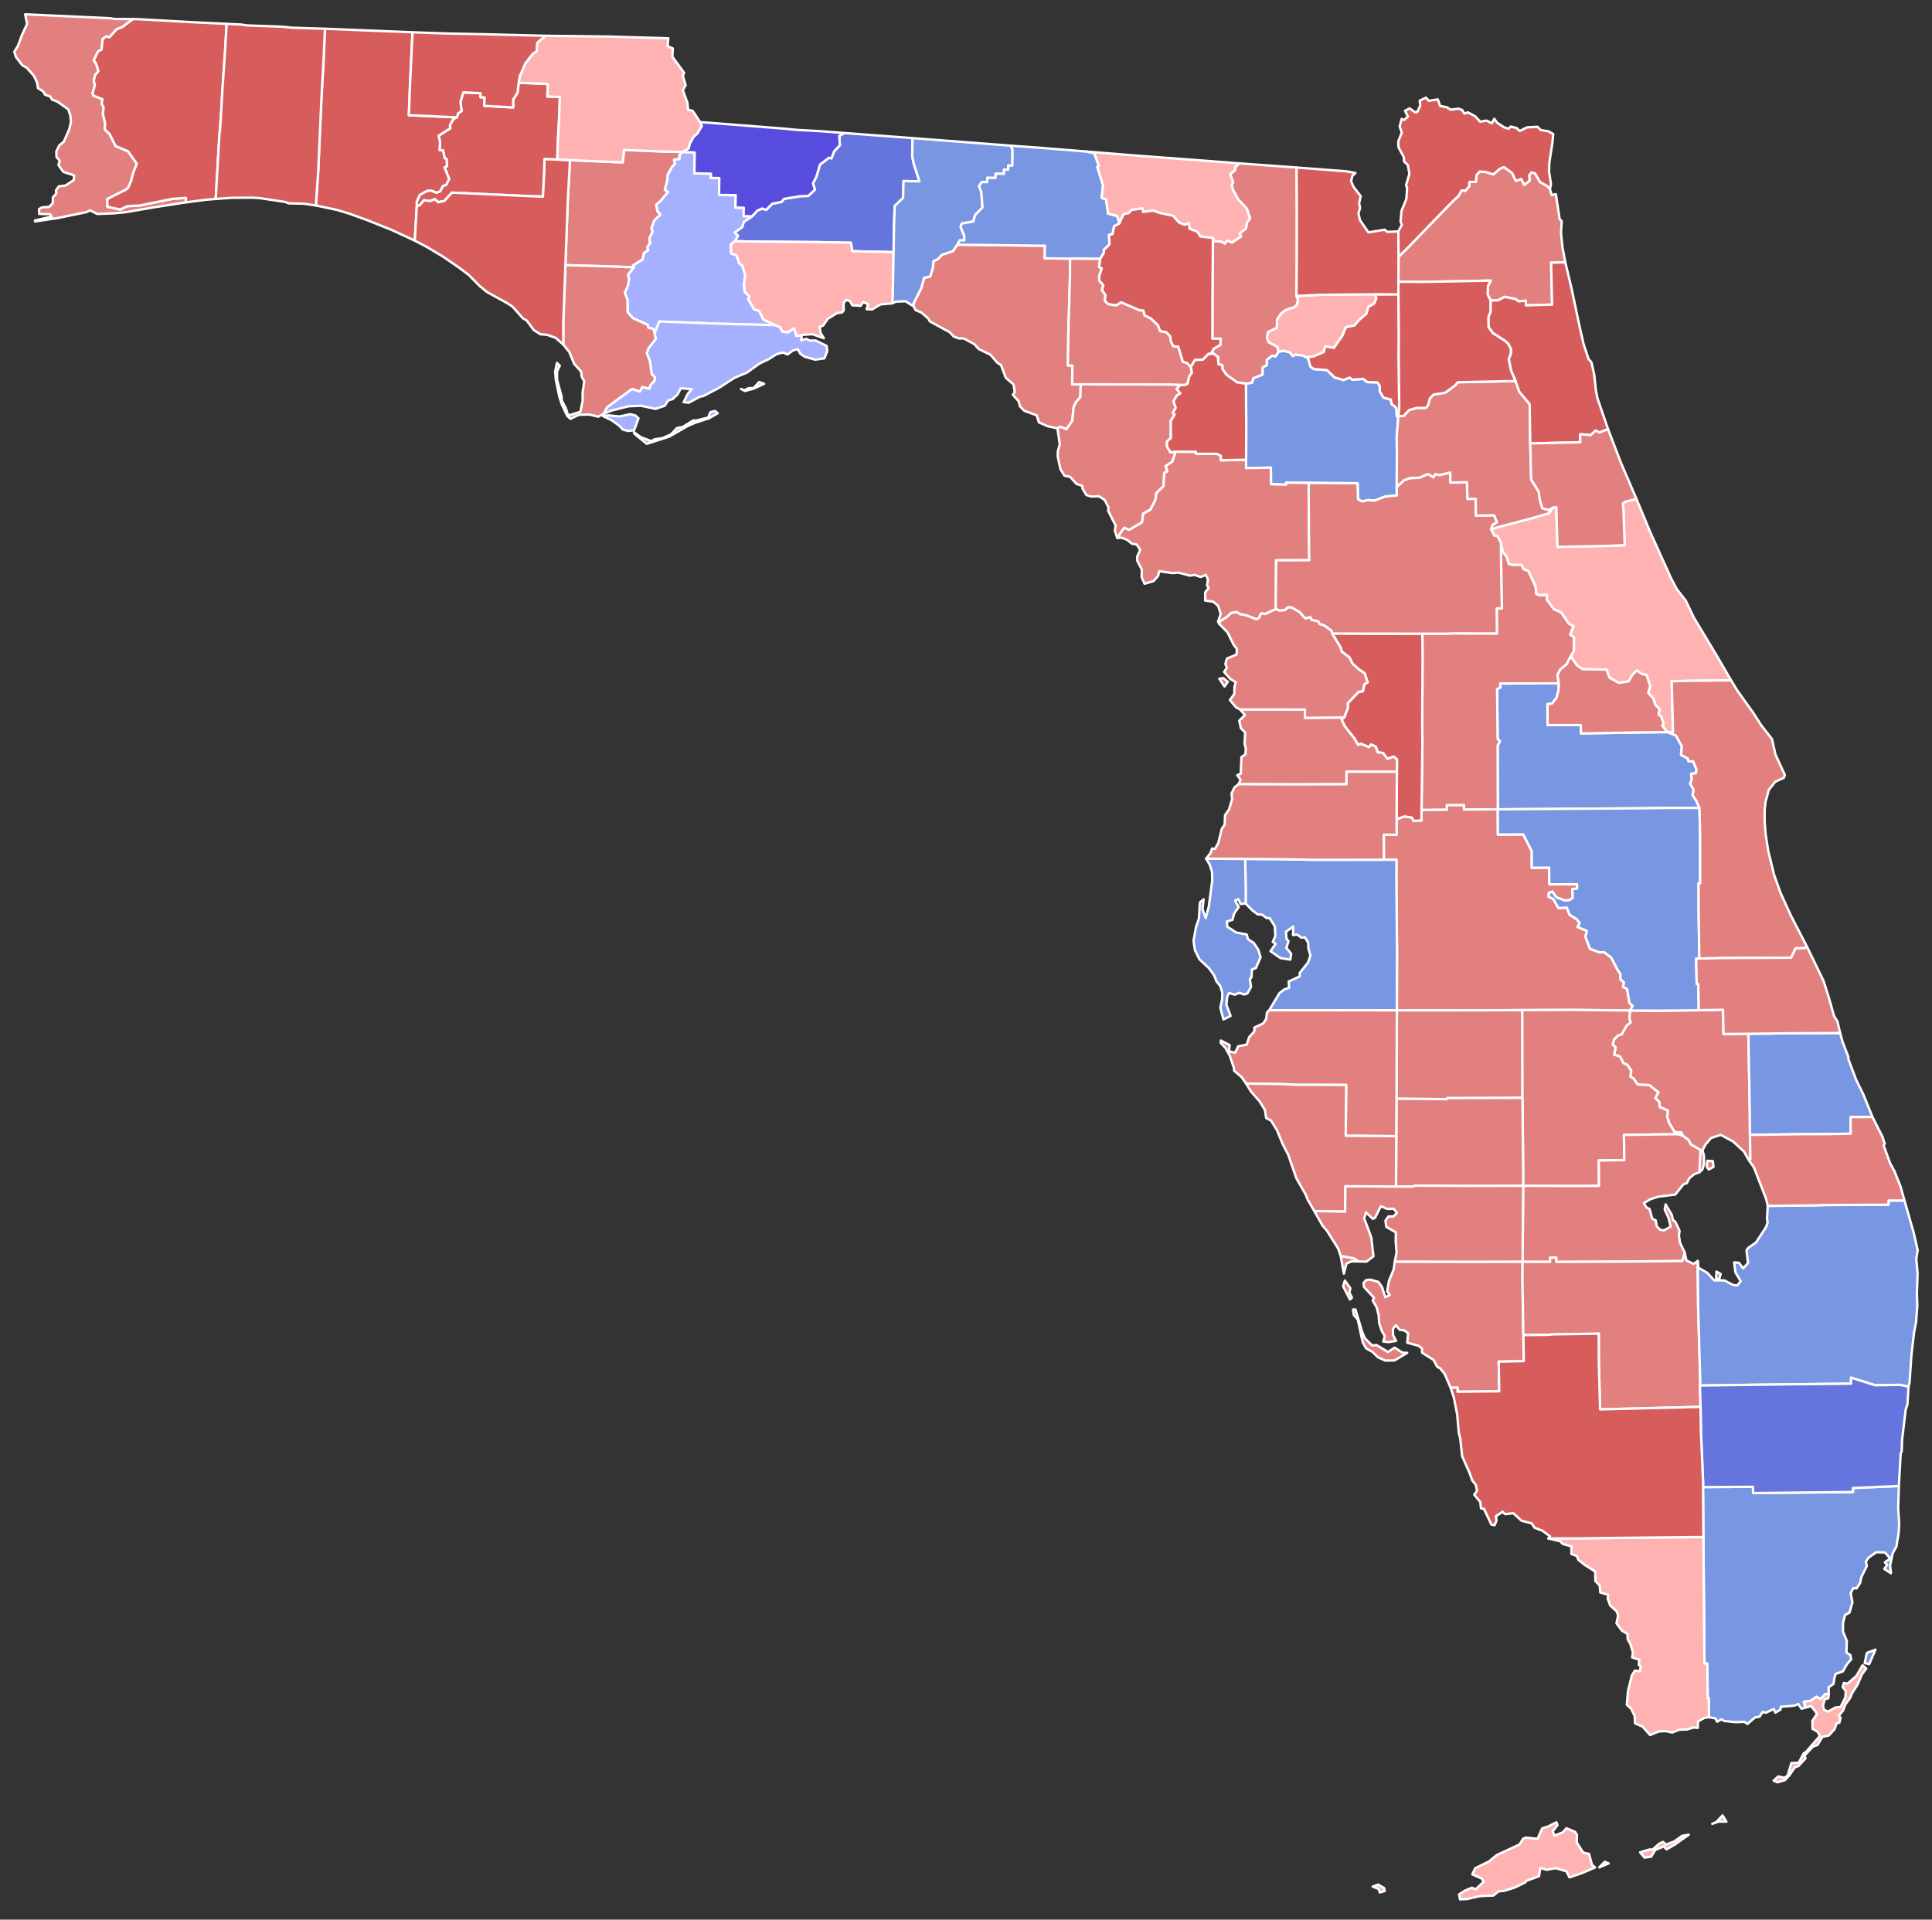 <?xml version="1.0" encoding="UTF-8" standalone="no"?>
<svg
   xmlns:dc="http://purl.org/dc/elements/1.1/"
   xmlns:cc="http://creativecommons.org/ns#"
   xmlns:rdf="http://www.w3.org/1999/02/22-rdf-syntax-ns#"
   xmlns:svg="http://www.w3.org/2000/svg"
   xmlns="http://www.w3.org/2000/svg"
   xmlns:sodipodi="http://sodipodi.sourceforge.net/DTD/sodipodi-0.dtd"
   xmlns:inkscape="http://www.inkscape.org/namespaces/inkscape"
   version="1.2"
   width="810"
   height="805"
   viewBox="0 0 810 805"
   stroke-linecap="round"
   stroke-linejoin="round"
   id="svg70"
   sodipodi:docname="2014_Florida_gubernatorial_election_results_map_by_county (2).svg"
   inkscape:version="0.92.3 (2405546, 2018-03-11)">
  <rect x="0" y="0" width="810" height="805" fill="#333333" stroke="none"/>
  <defs
     id="defs74" />
  <sodipodi:namedview
     id="namedview72"
     pagecolor="#ffffff"
     bordercolor="#999999"
     borderopacity="1"
     inkscape:pageshadow="0"
     inkscape:pageopacity="0"
     inkscape:pagecheckerboard="0"
     showgrid="false"
     inkscape:zoom="0.95760562"
     inkscape:cx="369.42268"
     inkscape:cy="480.07273"
     inkscape:window-width="1766"
     inkscape:window-height="1842"
     inkscape:window-x="1802"
     inkscape:window-y="13"
     inkscape:window-maximized="0"
     inkscape:current-layer="Florida" />
  <g
     id="Florida"
     transform="translate(5,5)"
     stroke="white"
     stroke-width="1"
     style="fill:#808080">
    <path
       d="M 648.52 281.55 648.47 284.19 647.58 287.6 645.72 290.04 643.8 290.27 643.82 299.06 657.75 299.06 657.84 302.56 682.24 302.13 694 302.01 697.64 303.41 700.13 307.94 699.78 311.54 702.62 313.07 702.89 314.25 704.9 314.26 706.24 317.63 706.07 319.24 704.02 319.47 704.3 321.63 703.63 323.7 705.08 326.22 704.62 328.46 706.16 330.74 707.51 333.82 692.94 333.82 682.84 333.96 622.96 334.39 622.89 307.6 623.85 305.84 622.88 304.87 622.67 283.95 624.09 283.2 623.94 281.61 648.52 281.55 Z"
       id="Orange"
       fill="#b3c4db"
       style="fill:#7996e2;fill-opacity:1" />
    <path
       d="M 538.53 119.12 548.89 118.61 571.56 118.41 572.05 120.13 571.06 122.39 568.7 123.69 567.89 126.57 564.74 129.27 562.85 131.49 559.25 132.22 557.86 135.69 554.26 140.87 550.58 140.26 550.04 142.59 545.55 144.52 542.58 144.81 541.05 144.06 538.13 143.76 536.99 144.37 535.69 142.78 532.93 142.11 530.96 142.62 530.59 140.51 526.83 138.5 526.14 136.58 526.61 134.2 530.29 132.46 530.43 128.88 532.15 126.37 534.25 124.84 537.49 123.87 538.77 122.84 539.14 120.64 538.53 119.12 Z"
       id="Union"
       fill="#b8e0da"
       style="fill:#ffb2b2;fill-opacity:1" />
    <path
       d="M 591.32 260.72 601.84 260.74 603.18 260.59 622.59 260.63 622.51 250.12 624.68 250.11 624.45 240.03 624.25 222.57 625.1 226.42 626.66 228.36 627.62 231.48 629.44 231.91 632.83 231.75 633.79 233.64 635.84 234.46 638.82 240.93 639.1 244.04 640.5 244.59 643.63 244.45 643.5 246.37 646.51 250.43 649.62 251.85 652.81 256.57 654.75 257.56 653.35 261.1 654.95 262.19 654.87 267.94 653.52 270.26 651.84 273.55 649.27 275.63 647.98 277.99 648.52 281.55 623.94 281.61 624.09 283.2 622.67 283.95 622.88 304.87 623.85 305.84 622.89 307.6 622.96 334.39 608.75 334.5 608.73 332.65 601.63 332.65 601.64 334.57 590.99 334.67 591.35 306.35 591.26 298.92 591.42 270.53 591.32 260.72 Z"
       id="Lake"
       fill="#b1e486"
       style="fill:#e27f7f;fill-opacity:1" />
    <path
       d="M 620.12 216.85 637.28 212.29 644.35 210.26 646.12 207.84 647.51 207.7 647.96 224.35 669.89 223.88 676.15 223.6 675.66 209.54 675.41 206.17 676.16 205.46 681.08 204.19 687.02 218.48 695.68 237.64 698.02 242.08 701.74 246.85 705.15 253.96 714.94 270.26 720.78 280.31 704.9 280.47 695.87 280.68 696.42 301.99 694 302.01 691.87 299.22 692.49 298.64 691.42 295.4 690.33 294.67 690.8 292.4 689.01 290.61 688.19 288.01 686.03 285.59 686.86 282.75 685.3 278.02 683.41 277.68 681.23 276.18 679.4 277.93 677.86 280.69 673.65 281.37 669.81 279.19 668.52 275.8 658.47 275.61 656.23 274.12 653.52 270.26 654.87 267.94 654.95 262.19 653.35 261.1 654.75 257.56 652.81 256.57 649.62 251.85 646.51 250.43 643.5 246.37 643.63 244.45 640.5 244.59 639.1 244.04 638.82 240.93 635.84 234.46 633.79 233.64 632.83 231.75 629.44 231.91 627.62 231.48 626.66 228.36 625.1 226.42 624.25 222.57 622.79 219.79 621.5 219.61 620.12 216.85 Z"
       id="Volusia"
       fill="#cbdc93"
       style="fill:#ffb2b2;fill-opacity:1" />
    <path
       d="M 580.53 338.56 583.77 337.35 586.94 337.84 587.72 339.26 590.97 339.03 590.99 334.67 601.64 334.57 601.63 332.65 608.73 332.65 608.75 334.5 622.96 334.39 622.99 344.96 633.62 344.9 637.2 351.91 637.21 358.91 644.47 358.83 644.55 365.84 656.21 365.81 656.18 367.65 654.19 367.84 654.4 371.46 653.11 372.46 651.16 372.64 647.53 371.31 645.88 368.93 644.38 369.43 644.28 371.02 646.22 371.97 648.41 375.82 651.93 375.58 653.07 378.63 655.93 380.35 657.34 382.05 656.38 383.72 660.35 385.37 659.7 387.85 661.63 392.85 665.52 394.35 667.6 394.31 670.5 396.53 673.19 401.71 674.41 403.48 674.4 405.72 675.85 406.88 675.46 408.83 677.2 409.74 678.15 415.63 679.56 416.82 678.38 418.76 654.87 418.51 633.23 418.59 614.19 418.69 580.65 418.7 580.7 393.66 580.44 363.47 580.48 355.54 575.19 355.53 575.16 345 580.56 345.04 580.53 338.56 Z"
       id="Polk"
       fill="#e4c9a0"
       style="fill:#e27f7f;fill-opacity:1" />
    <path
       d="M 591.32 260.72 591.42 270.53 591.26 298.92 591.35 306.35 590.99 334.67 590.97 339.03 587.72 339.26 586.94 337.84 583.77 337.35 580.53 338.56 580.66 318.65 580.69 313.48 579.28 312.27 576.71 313.25 574.85 310.77 572.59 310.46 571.82 308.16 569.89 307.22 568.93 308.33 565.6 306.93 564.37 307.37 562.94 304.82 558.81 299.58 557.4 296.69 558.56 295.86 560.11 291.79 560.05 289.88 564.62 285.1 566.39 284.89 566.96 281.96 568.37 281.14 567.13 277.34 564.76 275.77 561.91 273.14 560.79 270.71 557.51 268.24 557.12 266.64 553.49 260.64 568.16 260.71 591.32 260.72 Z"
       id="Sumter"
       fill="#94bbeb"
       style="fill:#d75d5d;fill-opacity:1" />
    <path
       d="M 310.32 85.7 312.51 83.32 314.52 82.44 316.22 82.99 318.8 80.43 322.68 79.66 323.67 78.4 330.74 77.24 333.86 77.17 336.66 74.52 335.83 71.89 337.29 69.06 338.77 64.03 342.54 61.15 343.6 61.4 344.69 58.48 347.11 55.88 346.87 52 349.03 50.78 377.62 52.92 377.46 60.47 378.07 63.55 380.46 71.04 373.79 70.93 373.62 77.98 370.1 81.41 369.84 89.16 369.65 100.74 352.34 100.34 351.74 96.8 338.07 96.53 311.97 96.33 303.08 96.14 304.42 93.9 302.98 92.53 306.15 90.22 306.82 88.03 310.32 85.7 Z"
       id="Leon"
       fill="#d8e9e9"
       style="fill:#6674de;fill-opacity:1" />
    <path
       d="M 450.22 58.52 468.72 60.03 514.69 63.51 512.9 65.11 512.88 66.32 510.8 68.09 512.04 71.42 511.44 72.68 511.97 74.59 514.02 78.44 517.75 82.42 519.14 86.55 517.85 88.34 517.37 90.88 514.78 92.91 515.34 94.18 511.54 96.74 509.58 95.89 508.51 97.19 507.05 96.36 503.79 96.07 503.53 94.8 498.26 94.16 497.03 92.19 493.76 90.91 493.41 88.65 491.59 89.27 489.29 88.27 486.77 85.47 481.36 84.34 478.61 83.31 474.25 83.86 473.99 82.4 469.45 83.01 468.17 84.35 466.06 84.81 464.3 88.66 463.38 85.65 459.53 84.58 458.68 78.64 456.84 78.02 457.38 72.61 454.99 65.01 455.63 64.39 453.71 59.25 450.22 58.52 Z"
       id="Hamilton"
       fill="#cdec98"
       style="fill:#ffb2b2;fill-opacity:1" />
    <path
       d="M 678.38 418.76 691.15 418.82 707.2 418.64 717.39 418.44 717.58 428.6 728.02 428.52 728.59 460.32 728.68 470.91 728.84 481.05 728.28 481.59 726.12 477.85 721.62 473.7 716.47 470.89 712.35 472.23 710.02 475 708.77 477.38 709.36 479.51 709.47 483.04 708.73 485.41 707.48 486.6 707.94 477.25 703.92 474.96 702.93 473.08 700.41 471.18 699.82 469.83 697.12 469.79 694.78 465.89 694 463.45 694.25 460.7 690.84 459.25 690.71 457.15 688.95 455.45 690.29 453.1 686.52 450.08 681.63 449.78 679.84 447.26 678.56 446.51 678.87 443.91 677.21 441.51 675.67 440.87 674.21 438.08 671.75 437.27 672.34 434.21 671.11 433.04 671.68 430.86 673.44 429.16 674.88 428.74 677.01 425 678.59 423.8 678.12 421.92 678.38 418.76 Z M 711.39 485.44 710.57 484.24 710.85 481.78 713.13 481.91 713.37 484.33 711.39 485.44 Z"
       id="Okeechobee"
       fill="#d5bca5"
       style="fill:#e27f7f;fill-opacity:1" />
    <path
       d="M 579.78 524.03 612.31 524.1 633.36 524.05 633.3 531.27 633.68 554.86 633.85 565.77 623.35 565.98 623.56 578.43 606.09 578.62 606.08 576.92 603.19 576.93 600.67 571.13 598.78 568.78 597.56 568.16 596.04 565.3 591.22 562.24 591.17 560.5 589.78 559.37 585 558.04 585.36 554.05 583.72 552.9 581.81 552.61 580.19 550.72 578.99 552.28 579.06 554.91 580.32 557.29 577.18 557.8 574.95 557.57 575.59 555.24 574.36 553.22 573.23 549.92 573.02 546.63 572.2 543.29 570.51 540.36 571.07 539.23 566.86 534.68 566.64 533.08 567.7 531.81 569.39 531.6 572.89 532.55 574.4 534.7 575.78 538.99 577.61 538.07 576.6 536.49 577.3 532.2 579.29 527.37 579.78 524.03 Z M 562.25 544.15 563.3 544.15 566.15 553.7 567.26 556.25 570.31 559.23 572.14 559.05 576.9 561.93 579.71 560.13 582.99 562.23 584.97 562.31 579.64 565.5 575.85 565.56 572.76 564.2 570.38 561.89 567.76 560.42 566.3 557.82 564.27 548.36 562.59 546.43 562.25 544.15 Z M 558.12 534.39 558.84 532 561.17 535.27 560.71 536.98 561.81 539.15 560.96 539.94 558.12 534.39 Z M 557.11 521.7 562.47 522.62 564.77 523.97 561.58 523.94 559.5 524.9 558.42 529.1 557.11 521.7 Z"
       id="Lee"
       fill="#dbe5d2"
       style="fill:#e27f7f;fill-opacity:1" />
    <path
       d="M 517.38 155.87 519.88 155.47 520.47 153.57 524.29 152.08 524.34 149.01 526.09 148.13 526.1 145.94 528.33 144.09 529.71 144.46 530.96 142.62 532.93 142.11 535.69 142.78 536.99 144.37 538.13 143.76 541.05 144.06 542.58 144.81 543.39 145.11 544.44 148.79 545.85 149.77 551.35 150.17 554.48 153.25 558.2 154.36 560.87 153.36 561.98 154.22 566.52 153.89 568.31 155.23 572.51 155.36 573.47 156.84 573.46 159.05 575.02 161.72 578.15 162.58 578.42 164.36 580.39 165.97 580.63 169.53 581.23 170.1 580.57 178.29 580.66 184.37 580.59 199.24 580.62 202.77 575.82 203.19 571.17 204.97 568.74 204.7 566.08 205.27 564.34 204.36 564.17 197.67 543.67 197.5 534.23 197.41 534.22 198.27 527.88 198.03 527.81 191.11 517.41 191.3 517.44 187.79 517.49 173.95 517.38 155.87 Z"
       id="Alachua"
       fill="#9a94d1"
       style="fill:#7996e2;fill-opacity:1" />
    <path
       d="M 260.71 107.12 260.4 106.27 264.39 103.78 264.95 101.09 266.76 99.87 266.35 98.74 267.57 96.78 267.15 95.09 268.58 92.11 268.05 90.87 269.31 87.4 271.81 85.03 270.58 83.51 270.07 80.83 271.97 79.19 275.02 75.49 273.69 74.65 274.72 70.84 274.89 68.37 276.68 65.02 277.91 63.78 277.58 61.92 279.83 61.65 279.81 59.99 281.14 58.71 286.26 58.94 286.11 67.67 293.07 67.84 293.05 69.6 296.57 69.66 296.47 76.76 303.46 76.85 303.34 82.05 306.84 82.13 306.75 85.65 310.32 85.7 306.82 88.03 306.15 90.22 302.98 92.53 304.42 93.9 303.08 96.14 301.39 97.63 301.57 101.34 303.76 101.98 305.01 105.58 306.14 106.14 307.45 110.4 306.92 114.27 307.19 117.31 309.32 119.42 308.66 120.39 311.12 124.66 313.24 125.33 315.12 129 319.95 131.35 297.1 130.77 271.42 129.83 269.42 134.89 269.01 132.95 266.84 132.46 266.52 131.22 260.34 128.41 258.14 125.93 258.08 120.71 256.92 117.8 258.22 114.91 258.74 111.95 258.21 110.36 260.71 107.12 Z"
       id="Liberty"
       fill="#e8ead8"
       style="fill:#a5b0ff;fill-opacity:1" />
    <path
       d="M 622.96 334.39 682.84 333.96 692.94 333.82 707.51 333.82 707.78 345.28 707.81 365.42 707.12 365.43 707.16 377.72 707.46 396.97 706.1 396.98 706.36 407.66 707.03 407.63 707.2 418.64 691.15 418.82 678.38 418.76 679.56 416.82 678.15 415.63 677.2 409.74 675.46 408.83 675.85 406.88 674.4 405.72 674.41 403.48 673.19 401.71 670.5 396.53 667.6 394.31 665.52 394.35 661.63 392.85 659.7 387.85 660.35 385.37 656.38 383.72 657.34 382.05 655.93 380.35 653.07 378.63 651.93 375.58 648.41 375.82 646.22 371.97 644.28 371.02 644.38 369.43 645.88 368.93 647.53 371.31 651.16 372.64 653.11 372.46 654.4 371.46 654.19 367.84 656.18 367.65 656.21 365.81 644.55 365.84 644.47 358.83 637.21 358.91 637.2 351.91 633.62 344.9 622.99 344.96 622.96 334.39 Z"
       id="Osceola"
       fill="#bbea90"
       style="fill:#7996e2;fill-opacity:1" />
    <path
       d="M 396.39 97.6 433.1 98.05 432.98 103.32 443.64 103.45 443.6 110.59 442.93 134.05 442.72 148.26 444.6 148.29 444.52 156.19 448.09 156.18 447.96 161.51 446.14 163.6 445.16 165.67 444.55 171.47 442.14 174.96 439.51 173.97 438.33 174.61 434.29 173.75 430.58 172.14 429.64 169.18 424.46 167.25 422.65 165.44 422.05 163.22 419.65 160.56 420.43 159.51 419.96 156.27 416.67 153.41 414.7 148.12 413.08 147.06 410.28 143.78 405.37 141.37 403.47 139.31 399.06 136.94 397.07 136.94 394.89 136.13 393.16 134.31 384.86 129.78 384.2 128.61 381.33 126.07 378.88 125.04 378.05 123.47 377.99 122.24 381.28 115.73 382.46 111.48 384.98 110.97 386.16 107.08 386.33 104.5 388.23 103.65 389.9 101.82 394.44 100.35 396.39 97.6 Z"
       id="Taylor"
       fill="#cde2b7"
       style="fill:#e27f7f;fill-opacity:1" />
    <path
       d="M 233.97 62.15 256.06 63.1 256.64 57.85 272.74 58.52 281.14 58.71 279.81 59.99 279.83 61.65 277.58 61.92 277.91 63.78 276.68 65.02 274.89 68.37 274.72 70.84 273.69 74.65 275.02 75.49 271.97 79.19 270.07 80.83 270.58 83.51 271.81 85.03 269.31 87.4 268.05 90.87 268.58 92.11 267.15 95.09 267.57 96.78 266.35 98.74 266.76 99.87 264.95 101.09 264.39 103.78 260.4 106.27 260.71 107.12 251.04 106.74 232.05 106.18 233.02 79.61 233.97 62.15 Z"
       id="Calhoun"
       fill="#c4e4e2"
       style="fill:#e27f7f;fill-opacity:1" />
    <path
       d="M 305.67 158.09 307 158.67 308.9 157.75 310.95 157.75 313.26 155.21 315.37 155.94 311.03 157.94 307.28 158.97 305.67 158.09 Z M 260.78 176.24 263.69 178.34 268.07 179.99 269.39 179.24 272.9 178.68 276.42 177.09 278.86 174.46 281.19 174.06 285.72 171.28 286.6 171.41 291.9 170.11 292.83 167.85 294.68 167.33 295.93 168.28 292.3 170.38 286.5 172.27 283.22 173.69 275.55 178.1 266.14 181.11 260.95 176.86 260.78 176.24 Z M 247.79 169.46 249.95 169.16 254.72 169.65 259.18 168.68 261.31 169.2 262.7 170.43 260.85 175.42 258.34 175.72 256.19 175.18 254.58 173.49 251.44 171.24 247.79 169.46 Z M 269.42 134.89 271.42 129.83 297.1 130.77 319.95 131.35 321.97 132.09 323.07 134.06 325.43 134.35 327.97 132.63 328.87 135.86 331.2 135.45 330.88 137.7 333.1 137.11 334.5 137.83 336.93 137.77 341.57 140.06 341.81 142.32 340.63 145.27 336.8 145.83 332.37 144.59 330.56 143.39 329.46 141.42 327.49 141.93 325.18 143.64 323.27 142.82 320.58 143.52 317.15 145.68 313.41 147.45 308.14 151.25 302.93 153.44 296.54 157.59 289.89 161.08 288.52 161.33 283.76 163.87 281.63 163.64 283.4 160.06 285.03 158.19 280.41 157.83 279.04 160.46 276.99 162.36 275.12 162.94 273.72 165.14 269.81 166.45 263.71 165.14 258.52 165.38 251.47 167.15 248.09 168.46 249.59 165.7 259.98 158.08 263.23 159.16 264.29 157.27 267.27 157.97 267.74 156.41 269.41 154.65 269.54 153.15 268.22 151.89 267.46 146.35 266.16 143.18 266.79 141.19 269.96 137.07 269.42 134.89 Z"
       id="Franklin"
       fill="#cee8ef"
       style="fill:#a5b0ff;fill-opacity:1" />
    <path
       d="M 438.33 174.61 439.51 173.97 442.14 174.96 444.55 171.47 445.16 165.67 446.14 163.6 447.96 161.51 448.09 156.18 485.83 156.22 489.88 156.4 488.32 158.16 489.88 159.95 488.33 160.93 486.99 163.36 487.92 165.97 486.73 168.15 487.45 168.86 485.86 171.51 485.88 178.66 484.29 180.13 484.25 182.24 485.73 184.67 487.9 184.41 486.52 188.62 483.69 190.46 484.45 192.67 483.13 193.28 482.83 198.83 479.8 201.82 479.44 204.61 477.32 208.74 474.27 210.42 473.83 214.03 468.42 217.21 466.31 216.36 463.41 220.58 462.42 217.67 462.74 215.4 459.58 209.15 459.77 207.82 458.15 204.67 455.81 203.12 452.48 203.2 450.48 202.6 448.83 199.86 448.76 198.75 446.32 197.91 443.66 194.96 441.29 194.49 439.59 191.73 438.45 186.39 438.5 184.23 439.32 181.3 438.33 174.61 Z"
       id="Dixie"
       fill="#c7d5e6"
       style="fill:#e27f7f;fill-opacity:1" />
    <path
       d="M 186.53 44.2 187.07 42.51 188.52 41.59 188.05 37.74 189.26 33.72 196.5 34.11 196.44 35.78 198.2 35.89 197.98 39.37 210.15 40.07 210.16 36.71 211.99 33.81 212.47 29.7 224.7 30.21 224.49 35.46 229.73 35.67 229.36 45.83 228.84 55.01 228.67 61.9 223.29 61.74 223.17 67.53 222.64 77.45 217.66 77.28 184.5 75.78 181.19 79.33 178.7 79.78 177.29 78.52 175.31 79.32 172.73 78.98 170.89 81.15 169.74 81.45 169.72 79.55 171.05 76.65 174.14 74.99 175.91 74.92 177.95 75.81 179.53 75.22 180.64 72.99 182.05 72.53 183.3 70.07 181.36 65.14 182.39 64.69 182.23 61.76 181.42 61.35 180.74 58.08 179.27 57.96 179.51 54.7 178.88 51.91 183.79 48.8 183.64 47.48 185.08 44.83 186.53 44.2 Z"
       id="Washington"
       fill="#bce4ec"
       style="fill:#d75d5d;fill-opacity:1" />
    <path
       d="M 303.08 96.14 311.97 96.33 338.07 96.53 351.74 96.8 352.34 100.34 369.65 100.74 369.21 122.18 364.09 122.67 360.66 124.76 358.37 124.66 358.96 122.53 356.92 121.66 355.85 123.23 352.34 123.05 351.28 121.16 349.74 120.81 348.64 122.16 348.76 125.08 348.07 126.01 345.9 126.31 342.04 128.68 340.08 131.55 338.63 132.03 339.01 134.56 340.4 136.84 335.57 135.14 331.2 135.45 328.87 135.86 327.97 132.63 325.43 134.35 323.07 134.06 321.97 132.09 319.95 131.35 315.12 129 313.24 125.33 311.12 124.66 308.66 120.39 309.32 119.42 307.19 117.31 306.92 114.27 307.45 110.4 306.14 106.14 305.01 105.58 303.76 101.98 301.57 101.34 301.39 97.63 303.08 96.14 Z"
       id="Wakulla"
       fill="#f3d7d4"
       style="fill:#ffb2b2;fill-opacity:1" />
    <path
       d="M 131.24 7.05 167.95 8.54 166.88 31.13 166.42 43.31 186.53 44.2 185.08 44.83 183.64 47.48 183.79 48.8 178.88 51.91 179.51 54.7 179.27 57.96 180.74 58.08 181.42 61.35 182.23 61.76 182.39 64.69 181.36 65.14 183.3 70.07 182.05 72.53 180.64 72.99 179.53 75.22 177.95 75.81 175.91 74.92 174.14 74.99 171.05 76.65 169.72 79.55 169.74 81.45 168.9 95.91 159.21 91.42 149.02 87.35 141.29 84.54 136.08 82.98 127.42 81.17 128.41 66.91 129.74 36.66 130.62 21.15 131.24 7.05 Z"
       id="Walton"
       fill="#cee9e7"
       style="fill:#d75d5d;fill-opacity:1" />
    <path
       d="M 542.58 144.81 545.55 144.52 550.04 142.59 550.58 140.26 554.26 140.87 557.86 135.69 559.25 132.22 562.85 131.49 564.74 129.27 567.89 126.57 568.7 123.69 571.06 122.39 572.05 120.13 571.56 118.41 581.31 118.42 581.48 136.39 581.41 143.03 581.64 166.05 581.3 169.47 580.63 169.53 580.39 165.97 578.42 164.36 578.15 162.58 575.02 161.72 573.46 159.05 573.47 156.84 572.51 155.36 568.31 155.23 566.52 153.89 561.98 154.22 560.87 153.36 558.2 154.36 554.48 153.25 551.35 150.17 545.85 149.77 544.44 148.79 543.39 145.11 542.58 144.81 Z"
       id="Bradford"
       fill="#e8c7b1"
       style="fill:#d75d5d;fill-opacity:1" />
    <path
       d="M 581.33 102.74 585.28 98.81 604.07 79.39 606.33 77.33 607.85 74.82 609.23 75.06 610.93 73.22 611.09 71.26 613.73 71.3 614.06 68.35 615.38 66.92 617.85 67.1 621.07 68.14 623.77 65.79 625.57 65.05 628.95 67.55 630.52 70.83 632.8 70.04 634.09 72.52 636.34 70.71 636.07 68.61 637.09 67.28 638.59 67.7 640.66 71.34 643.7 73.03 644.82 74.32 645.54 76.78 647.31 76.42 648.89 86.92 649.76 87.73 649.45 92.74 650.09 98.8 651.27 105.03 645.31 105.14 645.73 122.73 634.74 123.06 634.7 121.11 631.69 121.38 630.32 120.39 625.84 119.49 623.04 120.96 619.93 121 618.71 118.47 618.84 114.91 619.97 112.67 591.13 113.22 581.31 113.15 581.33 102.74 Z"
       id="Duval"
       fill="#f4ddd3"
       style="fill:#e27f7f;fill-opacity:1" />
    <path
       d="M 50.78 3 46.33 6.32 43.92 7.26 40.85 10.68 39.61 10.25 38.03 11.37 37.59 15.8 36.1 16.54 34.3 20.39 35.33 21.67 36.26 24.87 34.89 26.47 34.31 28.87 34.79 30.68 33.81 34.13 34.17 35.1 37.89 36.57 37.69 38.68 38.43 40 38.15 42.78 39.03 46.39 38.96 49.31 40.93 51.16 43.5 56.27 48.67 58.44 52.39 63.67 50.99 67.08 49.96 70.92 48.74 73.75 47.74 74.54 40 78.45 40.05 81.72 45.49 82.86 48.26 81.48 53.7 81.15 67.3 78.38 72.95 77.98 72.88 79.86 59.2 81.99 47.91 83.96 42.58 84.47 35.77 84.73 32.76 83.21 31.24 83.95 19.27 86.42 9.66 87.87 9.68 87.45 16.68 85.82 15.98 84.81 11.45 84.71 11.35 82.68 12.73 81.92 15.57 81.77 17.1 80.28 17.18 77.75 18.58 76.18 18.44 74.88 19.68 73.12 22.43 72.81 25.93 70.52 26.06 68.55 21.54 67.07 19.49 64.17 20.04 62.35 18.69 60.87 18.61 58.5 19.9 55.9 21.73 54.45 24.01 49.27 24.74 46.25 24.5 43.4 23.61 40.85 19.12 37.65 16.76 36.72 16.11 35.48 13.94 34.76 13.03 33.27 10.92 31.97 10.56 29.65 9.15 26.71 6.2 23.4 4.31 22.31 1.68 18.88 1 16.68 2.46 14.39 4.18 9.75 6.36 5.03 5.55 1 41.29 2.65 43.07 2.96 50.78 3 Z"
       id="Escambia"
       fill="#b6a8f0"
       style="fill:#e27f7f;fill-opacity:1" />
    <path
       d="M 644.82 74.32 643.7 73.03 640.66 71.34 638.59 67.7 637.09 67.28 636.07 68.61 636.34 70.71 634.09 72.52 632.8 70.04 630.52 70.83 628.95 67.55 625.57 65.05 623.77 65.79 621.07 68.14 617.85 67.1 615.38 66.92 614.06 68.35 613.73 71.3 611.09 71.26 610.93 73.22 609.23 75.06 607.85 74.82 606.33 77.33 604.07 79.39 585.28 98.81 581.33 102.74 581.26 92.04 582.73 89.29 582.18 87.9 582.6 83.36 584.62 78.48 584.94 73.92 584.51 72.62 585.91 67.85 585.22 64.21 583.67 62.72 583.51 60.83 581.33 56.77 581.23 54.28 582.69 50.63 581.82 48 582.65 44.88 583.66 45.28 585.29 43.9 584.06 41.48 585.98 40.43 588.2 42.03 589.24 41.94 590.45 39.28 590.22 37.22 592.83 35.93 594.05 37.28 597.8 36.69 598.79 39.4 601.7 40.03 603.18 41 606.48 40.57 608.03 41.12 608.96 42.64 610.42 42.12 613.46 43.74 615.59 46.02 618.2 45.56 620.49 46.69 621.47 44.83 622.71 46.48 625.62 48.39 627.46 48.99 628.43 48.07 630.8 48.66 632.16 49.93 635.22 48.41 639.55 48.17 640.99 49.52 644.28 50.11 646.19 51.22 645.86 54.79 644.58 63.15 644.44 66.86 645.26 72.2 644.82 74.32 Z"
       id="Nassau"
       fill="#e7d5a7"
       style="fill:#d75d5d;fill-opacity:1" />
    <path
       d="M 694 302.01 696.42 301.99 695.87 280.68 704.9 280.47 720.78 280.31 723.28 284.44 730.01 293.85 733.31 299.02 737.9 304.89 739.38 311.44 743.3 319.96 742.91 321.14 739.22 322.86 736.58 326.25 735.25 331.06 734.84 334.55 734.84 339.68 735.27 344.95 736.33 351.76 738.81 361.87 741.49 369.39 745.75 378.76 752.52 391.87 751.69 392.62 747.82 392.67 745.95 396.61 718.02 396.73 707.46 396.97 707.16 377.72 707.12 365.43 707.81 365.42 707.78 345.28 707.51 333.82 706.16 330.74 704.62 328.46 705.08 326.22 703.63 323.7 704.3 321.63 704.02 319.47 706.07 319.24 706.24 317.63 704.9 314.26 702.89 314.25 702.62 313.07 699.78 311.54 700.13 307.94 697.64 303.41 694 302.01 Z"
       id="Brevard"
       fill="#f1c9ad"
       style="fill:#e27f7f;fill-opacity:1" />
    <path
       d="M 776.77 692.4 777.7 688.14 781.3 686.76 778.66 692.86 776.77 692.4 Z M 709.16 639.53 709 618.6 729.97 618.49 730 621.12 771.87 620.65 771.84 618.99 791.1 618.16 790.82 627.46 791.23 633.74 791.04 637.65 790.07 643.55 788.53 646.31 787.43 651.5 787.8 654.73 785.01 652.96 786.2 651.17 785.21 650.17 787.53 648.57 785.26 646 781.62 645.91 778.45 648.17 777.25 649.85 777.71 651.64 775.35 656.42 774.87 658.8 773.34 661.12 772.03 660.95 770.91 663.06 771.64 666.95 770.41 671.25 768.55 672.23 767.69 675.6 767.7 679.25 769.28 683.08 769.14 688.02 770.82 689.07 771.1 690.85 769.38 692.8 767.63 695.89 764.58 696.93 764.01 699.02 763.7 701.14 761.64 702.55 761.71 705.35 760.27 705.37 758.29 707.54 756.62 706.54 754.02 708.24 751.26 708.62 751.99 711.04 750.29 711.53 748.93 709.55 747.34 710.24 741.61 710.73 741.48 711.88 739.33 713.21 738.67 711.66 735.42 713.19 733.95 712.95 732.69 714.9 730.79 715.2 727.6 717.94 726.31 717.03 722.82 717.19 717.87 716.68 716.73 715.99 714.93 717 714.17 715.57 711.47 715.11 711.39 707.13 710.95 707.14 710.8 692.56 709.6 692.59 709.16 639.53 Z"
       id="Miami-Dade"
       fill="#a5a7e4"
       style="fill:#7996e2;fill-opacity:1" />
    <path
       d="M 514.91 292.51 542.1 292.54 542.14 296.02 558.56 295.86 557.4 296.69 558.81 299.58 562.94 304.82 564.37 307.37 565.6 306.93 568.93 308.33 569.89 307.22 571.82 308.16 572.59 310.46 574.85 310.77 576.71 313.25 579.28 312.27 580.69 313.48 580.66 318.65 559.55 318.61 559.52 323.86 538.31 323.93 514.29 323.85 515.12 321.99 513.73 320.04 515.19 319.48 515.49 312.46 517.13 311.32 517.31 309.01 516.78 306.79 517.05 302.21 515.25 300.37 514.55 297.23 516.96 294.83 514.91 292.51 Z"
       id="Hernando"
       fill="#c6edcf"
       style="fill:#e27f7f;fill-opacity:1" />
    <path
       d="M 580.63 169.53 581.3 169.47 583.44 169.47 585.73 166.97 588.97 166.05 592.84 166.01 593.71 164.97 594.51 161.99 596 160.46 600.96 159.66 605.17 156.51 606.16 155.29 630.41 154.78 631.97 159.26 636.33 164.46 636.56 180.95 636.96 196.09 640.11 201.18 640.62 204.78 641.66 208.14 644.26 208.85 646.12 207.84 644.35 210.26 637.28 212.29 620.12 216.85 620.7 215.14 622.56 214 621.41 211.16 613.73 211.26 613.67 204.17 610.19 204.26 610.04 197.26 603.03 197.39 603 193.24 598.47 194.25 596.82 193.85 595.96 195.19 593.65 193.8 590.25 195.32 586.02 195.57 583.71 196.41 580.59 199.24 580.66 184.37 580.57 178.29 581.23 170.1 580.63 169.53 Z"
       id="Putnam"
       fill="#abe3a6"
       style="fill:#e27f7f;fill-opacity:1" />
    <path
       d="M 503.53 94.8 503.79 96.07 507.05 96.36 508.51 97.19 509.58 95.89 511.54 96.74 515.34 94.18 514.78 92.91 517.37 90.88 517.85 88.34 519.14 86.55 517.75 82.42 514.02 78.44 511.97 74.59 511.44 72.68 512.04 71.42 510.8 68.09 512.88 66.32 512.9 65.11 514.69 63.51 538.6 65.25 538.69 82.28 538.68 104.63 538.53 119.12 539.14 120.64 538.77 122.84 537.49 123.87 534.25 124.84 532.15 126.37 530.43 128.88 530.29 132.46 526.61 134.2 526.14 136.58 526.83 138.5 530.59 140.51 530.96 142.62 529.71 144.46 528.33 144.09 526.1 145.94 526.09 148.13 524.34 149.01 524.29 152.08 520.47 153.57 519.88 155.47 517.38 155.87 513.7 155.36 509.25 152.21 507.53 149.79 507.45 148.19 505.84 147.71 505.65 144.72 503.61 143.17 502.57 143.51 503.89 141.23 506.61 139.65 506.82 137.03 503.3 137.01 503.34 117.7 503.53 94.8 Z"
       id="Columbia"
       fill="#8e94e1"
       style="fill:#e27f7f;fill-opacity:1" />
    <path
       d="M 580.65 418.7 614.19 418.69 633.23 418.59 633.31 455.39 601.64 455.5 601.63 455.93 580.49 455.75 580.65 418.7 Z"
       id="Hardee"
       fill="#c6a2a0"
       style="fill:#e27f7f;fill-opacity:1" />
    <path
       d="M 506.21 279.63 507.83 279.34 509.76 280.89 508.38 282.89 506.21 279.63 Z M 529.85 250.39 531.44 251.01 533.78 250.78 534.88 249.62 536.48 249.66 539.76 251.56 542.24 254.27 544.42 253.8 544.86 254.88 547.72 255.54 548.23 256.62 550.36 257.33 553.32 259.54 553.49 260.64 557.12 266.64 557.51 268.24 560.79 270.71 561.91 273.14 564.76 275.77 567.13 277.34 568.37 281.14 566.96 281.96 566.39 284.89 564.62 285.1 560.05 289.88 560.11 291.79 558.56 295.86 542.14 296.02 542.1 292.54 514.91 292.51 513.17 291.58 510.64 288.53 512.47 286.06 512.57 282.87 513.13 281.1 510.9 279.78 508.21 276.75 509.39 275.01 508.74 273.45 509.39 271.16 513.43 269.48 513.54 267.06 512.22 265.39 509.68 260.22 506.14 256.57 506.57 255.44 509.6 253.53 511.18 251.98 513.53 251.62 515.04 252.56 517.45 252.96 521.68 254.63 522.79 254.14 523.7 252.15 525.46 252.39 529.85 250.39 Z"
       id="Citrus"
       fill="#a0abe9"
       style="fill:#e27f7f;fill-opacity:1" />
    <path
       d="M 648.52 281.55 647.98 277.99 649.27 275.63 651.84 273.55 653.52 270.26 656.23 274.12 658.47 275.61 668.52 275.8 669.81 279.19 673.65 281.37 677.86 280.69 679.4 277.93 681.23 276.18 683.41 277.68 685.3 278.02 686.86 282.75 686.03 285.59 688.19 288.01 689.01 290.61 690.8 292.4 690.33 294.67 691.42 295.4 692.49 298.64 691.87 299.22 694 302.01 682.24 302.13 657.84 302.56 657.75 299.06 643.82 299.06 643.8 290.27 645.72 290.04 647.58 287.6 648.47 284.19 648.52 281.55 Z"
       id="Seminole"
       fill="#9fc4c7"
       style="fill:#e27f7f;fill-opacity:1" />
    <path
       d="M 288.53 46.23 291.47 46.41 322.33 48.83 329.08 49.46 339.43 50.04 349.03 50.78 346.87 52 347.11 55.88 344.69 58.48 343.6 61.4 342.54 61.15 338.77 64.03 337.29 69.06 335.83 71.89 336.66 74.52 333.86 77.17 330.74 77.24 323.67 78.4 322.68 79.66 318.8 80.43 316.22 82.99 314.52 82.44 312.51 83.32 310.32 85.7 306.75 85.65 306.84 82.13 303.34 82.05 303.46 76.85 296.47 76.76 296.57 69.66 293.05 69.6 293.07 67.84 286.11 67.67 286.26 58.94 281.14 58.71 283.72 57.2 284.18 55.19 285.74 52.37 287.34 50.97 289.19 47.83 288.53 46.23 Z"
       id="Gadsden"
       fill="#d5d6f7"
       style="fill:#584cde;fill-opacity:1" />
    <path
       d="M 231.16 139.49 231.16 130.4 232.05 106.18 251.04 106.74 260.71 107.12 258.21 110.36 258.74 111.95 258.22 114.91 256.92 117.8 258.08 120.71 258.14 125.93 260.34 128.41 266.52 131.22 266.84 132.46 269.01 132.95 269.42 134.89 269.96 137.07 266.79 141.19 266.16 143.18 267.46 146.35 268.22 151.89 269.54 153.15 269.41 154.65 267.74 156.41 267.27 157.97 264.29 157.27 263.23 159.16 259.98 158.08 249.59 165.7 248.09 168.46 245.81 169.74 242.09 168.83 237.7 168.93 234.16 170.63 232.77 169.31 230.57 164.66 229.5 161.3 228.06 154.4 227.75 150.9 228.51 147.19 229.7 148.34 228.55 150.69 228.52 154.11 230.48 161.42 230.49 162.87 232.27 166.28 233.04 168.8 233.99 169.07 238.36 167.66 239.28 162.98 239.26 159.65 239.95 154.85 238.89 152.97 238.62 150.75 235.74 147.63 233.69 142.63 231.16 139.49 Z"
       id="Gulf"
       fill="#c7f1bc"
       style="fill:#e27f7f;fill-opacity:1" />
    <path
       d="M 456.17 103.56 457.83 100.8 457.7 99.81 460.14 97.44 459.89 93.54 461.4 93.08 462.07 89.84 464.3 88.66 466.06 84.81 468.17 84.35 469.45 83.01 473.99 82.4 474.25 83.86 478.61 83.31 481.36 84.34 486.77 85.47 489.29 88.27 491.59 89.27 493.41 88.65 493.76 90.91 497.03 92.19 498.26 94.16 503.53 94.8 503.34 117.7 503.3 137.01 506.82 137.03 506.61 139.65 503.89 141.23 502.57 143.51 501.73 143.39 499.31 145.81 495.97 145.99 494.22 148.89 492.63 147.27 490.85 146.7 488.94 140.36 486.87 140.24 485.86 138.2 485.59 136.05 483.9 134.31 481.41 133.88 480.37 131.3 477.44 128.57 474.84 127.25 474.32 125.23 472.67 125.12 465.05 121.81 462.96 123.11 459.64 122.55 458.17 121.16 458.38 118.67 456.94 116.65 457.55 114.64 455.91 112.79 455.8 110.78 456.87 107.56 455.81 107.01 456.17 103.56 Z"
       id="Suwannee"
       fill="#ccdfe7"
       style="fill:#d75d5d;fill-opacity:1" />
    <path
       d="M 369.65 100.74 369.84 89.16 370.1 81.41 373.62 77.98 373.79 70.93 380.46 71.04 378.07 63.55 377.46 60.47 377.62 52.92 418.76 56.09 419.5 57.67 419.43 64.44 417.71 64.41 417.63 66.17 415.95 66.13 415.92 67.91 412.41 67.84 412.38 69.62 408.92 69.56 408.89 71.38 406.63 71.35 405.47 73.12 406.4 75.31 406.92 81.99 403.81 85.19 403.07 87.88 398.25 88.72 397.77 90.2 399.23 93.8 399.31 95.76 397.37 95.83 396.39 97.6 394.44 100.35 389.9 101.82 388.23 103.65 386.33 104.5 386.16 107.08 384.98 110.97 382.46 111.48 381.28 115.73 377.99 122.24 378.05 123.47 374.65 121.34 370.59 121.49 369.21 122.18 369.65 100.74 Z"
       id="Jefferson"
       fill="#cad1f8"
       style="fill:#7996e2;fill-opacity:1" />
    <path
       d="M 487.9 184.41 496.39 184.46 496.39 185.31 505.18 185.3 506.87 186.17 506.9 188.01 517.44 187.79 517.41 191.3 527.81 191.11 527.88 198.03 534.22 198.27 534.23 197.41 543.67 197.5 543.75 217.93 543.91 229.91 530.02 229.97 529.85 250.39 525.46 252.39 523.7 252.15 522.79 254.14 521.68 254.63 517.45 252.96 515.04 252.56 513.53 251.62 511.18 251.98 509.6 253.53 506.57 255.44 506.14 256.57 505.66 255.69 506.79 252.48 505.73 249.1 503.66 247.31 500.27 246.84 500.31 243.35 501.76 241.6 501.06 240.52 501.47 237.99 500.52 236.07 498.37 236.97 495.84 236.07 493.92 236.4 489.04 235.12 486.65 235.33 481.03 234.53 480.52 236.54 478.63 238.68 474.86 239.79 473.64 236.99 473.73 233.89 471.82 230.19 471.77 228.36 473.06 225.57 471.58 223.33 469.63 223.02 467.48 221.34 465.2 220.47 463.41 220.58 466.31 216.36 468.42 217.21 473.83 214.03 474.27 210.42 477.32 208.74 479.44 204.61 479.8 201.82 482.83 198.83 483.13 193.28 484.45 192.67 483.69 190.46 486.52 188.62 487.9 184.41 Z"
       id="Levy"
       fill="#f1c1ac"
       style="fill:#e27f7f;fill-opacity:1" />
    <path
       d="M 517.06 355.16 531.41 355.29 545.73 355.54 575.19 355.53 580.48 355.54 580.44 363.47 580.7 393.66 580.65 418.7 527.12 418.64 531.42 411.47 533.5 409.87 535.49 409.22 535.28 406.59 539.97 404.43 539.85 403.1 543.39 398.64 544.41 395.65 543.57 392.85 543.44 390.23 542.09 388.08 540.59 388.2 538.89 386.9 537.11 387.1 537.22 383.52 534.14 385.74 534.38 388.7 535.23 389.68 534.3 392.48 536.34 394.93 535.95 397.42 531.81 396.75 527.67 393.87 529.83 390.79 528.59 389.95 529.69 387.61 529.49 383.45 527.31 380.01 526.07 380 524.15 378.56 522.3 378.43 520.02 376.74 517.24 373.89 517.28 369.23 517.06 355.16 Z"
       id="Hillsborough"
       fill="#a0eaa0"
       style="fill:#7996e2;fill-opacity:1" />
    <path
       d="M 500.66 355.08 517.06 355.16 517.28 369.23 517.24 373.89 515.14 374.07 514.21 372.02 512.81 372.67 514.34 375.33 512.5 377.92 511.69 380.74 509.37 381.41 509.54 383.6 513.26 386.04 517.68 386.86 518.26 388.88 520.58 390.34 522.49 393.15 523.51 396.42 521.53 400.93 519.88 401.56 519.7 404.83 519 405.6 519.5 408.84 517.97 411.61 516.61 412.03 514.57 411.35 512.69 412.11 510.3 411.39 509.5 412.99 509.18 416.37 510.94 421.02 507.92 422.49 506.64 417.57 507.4 413.98 507.46 411.2 506.55 408.38 505.04 406.57 504.03 404.03 501.9 401.04 497.86 397.26 495.96 393.39 495.39 389.58 496.42 383.82 497.66 380.15 498.06 373.46 499.62 372.13 499.16 376.29 500.51 379.99 501.81 375.12 503.23 364.24 503.15 360.57 502.16 357.57 500.66 355.08 Z"
       id="Pinellas"
       fill="#e9dec5"
       style="fill:#7996e2;fill-opacity:1" />
    <path
       d="M 543.67 197.5 564.17 197.67 564.34 204.36 566.08 205.27 568.74 204.7 571.17 204.97 575.82 203.19 580.62 202.77 580.59 199.24 583.71 196.41 586.02 195.57 590.25 195.32 593.65 193.8 595.96 195.19 596.82 193.85 598.47 194.25 603 193.24 603.03 197.39 610.04 197.26 610.19 204.26 613.67 204.17 613.73 211.26 621.41 211.16 622.56 214 620.7 215.14 620.12 216.85 621.5 219.61 622.79 219.79 624.25 222.57 624.45 240.03 624.68 250.11 622.51 250.12 622.59 260.63 603.18 260.59 601.84 260.74 591.32 260.72 568.16 260.71 553.49 260.64 553.32 259.54 550.36 257.33 548.23 256.62 547.72 255.54 544.86 254.88 544.42 253.8 542.24 254.27 539.76 251.56 536.48 249.66 534.88 249.62 533.78 250.78 531.44 251.01 529.85 250.39 530.02 229.97 543.91 229.91 543.75 217.93 543.67 197.5 Z"
       id="Marion"
       fill="#cfdbb3"
       style="fill:#e27f7f;fill-opacity:1" />
    <path
       d="M 633.23 418.59 654.87 418.51 678.38 418.76 678.12 421.92 678.59 423.8 677.01 425 674.88 428.74 673.44 429.16 671.68 430.86 671.11 433.04 672.34 434.21 671.75 437.27 674.21 438.08 675.67 440.87 677.21 441.51 678.87 443.91 678.56 446.51 679.84 447.26 681.63 449.78 686.52 450.08 690.29 453.1 688.95 455.45 690.71 457.15 690.84 459.25 694.25 460.7 694 463.45 694.78 465.89 697.12 469.79 699.82 469.83 700.41 471.18 698.13 470.62 675.84 470.93 676 481.49 665.3 481.64 665.41 492.29 657.28 492.36 633.6 492.29 633.59 492.28 633.61 487.74 633.31 455.39 633.23 418.59 Z"
       id="Highlands"
       fill="#dbf1e7"
       style="fill:#e27f7f;fill-opacity:1" />
    <path
       d="M 580.4 471.44 580.49 455.75 601.63 455.93 601.64 455.5 633.31 455.39 633.61 487.74 633.59 492.28 611.07 492.33 588.28 492.19 587.28 492.61 580.28 492.56 580.4 471.44 Z"
       id="DeSoto"
       fill="#b1d9cd"
       style="fill:#e27f7f;fill-opacity:1" />
    <path
       d="M 50.78 3 53.16 3.05 75.27 4.28 90.02 5.01 89.35 16.64 88.36 31.04 87.25 49.69 87.03 50.73 85.44 78.43 81.59 78.74 72.88 79.86 72.95 77.98 67.3 78.38 53.7 81.15 48.26 81.48 45.49 82.86 40.05 81.72 40 78.45 47.74 74.54 48.74 73.75 49.96 70.92 50.99 67.08 52.39 63.67 48.67 58.44 43.5 56.27 40.93 51.16 38.96 49.31 39.03 46.39 38.15 42.78 38.43 40 37.69 38.68 37.89 36.57 34.17 35.1 33.81 34.13 34.79 30.68 34.31 28.87 34.89 26.47 36.26 24.87 35.33 21.67 34.3 20.39 36.1 16.54 37.59 15.8 38.03 11.37 39.61 10.25 40.85 10.68 43.92 7.26 46.33 6.32 50.78 3 Z"
       id="Santa Rosa"
       fill="#8cd4d9"
       style="fill:#d75d5d;fill-opacity:1" />
    <path
       d="M 418.76 56.09 430.39 56.92 450.22 58.52 453.71 59.25 455.63 64.39 454.99 65.01 457.38 72.61 456.84 78.02 458.68 78.64 459.53 84.58 463.38 85.65 464.3 88.66 462.07 89.84 461.4 93.08 459.89 93.54 460.14 97.44 457.7 99.81 457.83 100.8 456.17 103.56 443.64 103.45 432.98 103.32 433.1 98.05 396.39 97.6 397.37 95.83 399.31 95.76 399.23 93.8 397.77 90.2 398.25 88.72 403.07 87.88 403.81 85.19 406.92 81.99 406.4 75.31 405.47 73.12 406.63 71.35 408.89 71.38 408.92 69.56 412.38 69.62 412.41 67.84 415.92 67.91 415.95 66.13 417.63 66.17 417.71 64.41 419.43 64.44 419.5 57.67 418.76 56.09 Z"
       id="Madison"
       fill="#e8e1ac"
       style="fill:#7996e2;fill-opacity:1" />
    <path
       d="M 489.88 156.4 490.08 156.41 491.63 156.4 492.83 155.91 493.59 152.75 494.65 151.29 494.22 148.89 495.97 145.99 499.31 145.81 501.73 143.39 502.57 143.51 503.61 143.17 505.65 144.72 505.84 147.71 507.45 148.19 507.53 149.79 509.25 152.21 513.7 155.36 517.38 155.87 517.49 173.95 517.44 187.79 506.9 188.01 506.87 186.17 505.18 185.3 496.39 185.31 496.39 184.46 487.9 184.41 485.73 184.67 484.25 182.24 484.29 180.13 485.88 178.66 485.86 171.51 487.45 168.86 486.73 168.15 487.92 165.97 486.99 163.36 488.33 160.93 489.88 159.95 488.32 158.16 489.88 156.4 Z"
       id="Gilchrist"
       fill="#f5e3cd"
       style="fill:#d75d5d;fill-opacity:1" />
    <path
       d="M 751.99 711.04 751.26 708.62 754.02 708.24 756.62 706.54 758.29 707.54 760.27 705.37 761.71 705.35 761.52 707.17 760.01 707.53 759.29 710.37 759.73 711.96 761.38 712.74 764.62 710.99 766.7 710.81 768.66 706.83 768.88 704.12 767.55 702.51 768.03 700.76 769.58 701.04 773.34 697.76 775.87 693.32 777.41 694.69 775.62 697.15 773.74 701.52 771.54 704.93 770.7 706.99 768.68 709.75 767.74 712.26 765.91 714.48 766.66 715.3 766.19 717.35 764.96 717.77 764.15 720.13 761.71 722.79 759.07 723.31 757 726.73 755 727.48 751.52 731.28 751.97 732.34 749.07 735.52 747.39 736.21 745.24 739.44 743.33 741.48 740.19 742.39 738.6 741.7 740.56 739.93 743.22 740.53 744.51 739.48 746.05 734.33 749.11 734.21 751.17 730.3 752.26 729.59 758.03 722.91 757.01 721.19 754.93 719.98 754.83 716.66 756.86 713.65 754.36 710.46 751.99 711.04 Z M 712.87 759.81 714.56 759.08 717.19 756.29 718.79 758.88 715.51 758.87 712.87 759.81 Z M 682.62 771.76 686.41 770.6 687.87 770.6 690.75 768.05 692.27 767.41 693.45 768.52 696.91 767.24 700.24 764.84 703.02 764.36 697.15 768.53 693.71 770.51 692.54 769.27 688.95 770.78 687.28 773.56 684.47 773.98 682.62 771.76 Z M 665.51 778.06 667.79 775.73 669.46 776.4 665.51 778.06 Z M 644.17 640.15 657.88 640.12 667.09 639.97 709.16 639.53 709.6 692.59 710.8 692.56 710.95 707.14 711.39 707.13 711.47 715.11 709.54 715.4 706.86 716.9 706.83 719.59 705.15 719.41 702.17 720.25 699.04 720.34 696.05 721.53 693.44 720.93 690.43 721.08 686.78 722.56 683.69 719.06 680.5 717.67 680.34 714.57 678.87 711.56 677.05 709.87 677.55 704.13 679.17 697.54 680.45 695.56 682.5 695.83 682.94 693.88 682.07 693.13 682.29 690.98 679.28 690.02 679.63 687.97 678.52 684.35 677.42 682.38 677.31 680.15 675.01 678.81 672.73 675.73 673.42 672.4 672.74 670.66 670.08 668.24 669.05 665.42 669.17 663.72 665.91 662.8 665.7 659.9 663.88 658.01 663.81 654.02 659.44 651.26 656.71 649.1 656.17 647.53 653.8 646.65 653.84 643.48 650.17 642.44 649.19 641.32 644.17 640.15 Z M 606.73 789.41 609.13 787.85 612.16 786.61 613.65 787.3 617.04 784.12 616.34 782.81 612.27 781 613.48 778.43 619.29 775.57 622.47 772.94 632.1 768.45 633.57 766.08 634.63 765.59 639.64 766.08 641.57 761.7 644.07 760.93 647.55 759.18 647.98 760.33 645.98 762.97 646.7 764.77 650.13 763.42 651.74 761.64 655.44 763.26 656.14 764.44 656.07 767.67 658.78 771.9 661.22 772.42 662.43 776.99 663.74 778.09 658.29 780.47 653 782.26 651.72 779.7 647.26 778.4 643.42 779.09 640.77 778.3 640.25 781.77 634.94 783.72 634.4 784.41 629.98 786.55 625.61 787.91 623.3 788.12 621.09 789.88 615.59 790.11 610.02 791.33 607.1 791.49 606.73 789.41 Z M 570.49 786.15 572.75 785.29 575.3 786.74 575.53 788 573.49 788.59 573.07 787.14 570.49 786.15 Z"
       id="Monroe"
       fill="#c8e9c4"
       style="fill:#ffb2b2;fill-opacity:1" />
    <path
       d="M 728.02 428.52 744.55 428.3 766.48 428.19 767.55 432 769.96 438.26 769.91 439.07 773.16 447.71 776.25 454.04 780.05 463.41 770.87 463.45 770.89 470.39 761.16 470.58 749.81 470.62 728.68 470.91 728.59 460.32 728.02 428.52 Z"
       id="St. Lucie"
       fill="#f1f2cb"
       style="fill:#7996e2;fill-opacity:1" />
    <path
       d="M 619.93 121 623.04 120.96 625.84 119.49 630.32 120.39 631.69 121.38 634.7 121.11 634.74 123.06 645.73 122.73 645.31 105.14 651.27 105.03 653.86 115.89 657.16 131.52 658.88 139.09 661.02 145.61 662.24 146.95 663.4 152.18 664.08 158.69 664.8 162.22 669.19 174.97 665.59 176.38 663.97 175.54 661.93 177.45 657.49 177.11 657.54 180.46 636.56 180.95 636.33 164.46 631.97 159.26 630.41 154.78 628.53 150.55 627.54 145.66 628.47 143.01 628.41 141.31 627.32 139.15 625.78 137.79 620.93 134.71 619.06 132.15 619 128.02 619.91 125.65 619.93 121 Z"
       id="St. Johns"
       fill="#c9dfd9"
       style="fill:#d75d5d;fill-opacity:1" />
    <path
       d="M 581.26 92.04 581.33 102.74 581.31 113.15 581.31 118.42 571.56 118.41 548.89 118.61 538.53 119.12 538.68 104.63 538.69 82.28 538.6 65.25 559.6 66.85 563.27 67.57 562.06 68.65 561.43 70.92 562.47 73.38 565.48 77.25 564.82 80.22 565.21 82.14 564.54 84.54 565.18 87.34 568.73 92.44 575.54 91.32 576.6 92.23 581.26 92.04 Z"
       id="Baker"
       fill="#e0e6ec"
       style="fill:#d75d5d;fill-opacity:1" />
    <path
       d="M 636.56 180.95 657.54 180.46 657.49 177.11 661.93 177.45 663.97 175.54 665.59 176.38 669.19 174.97 674.48 188.81 681.08 204.19 676.16 205.46 675.41 206.17 675.66 209.54 676.15 223.6 669.89 223.88 647.96 224.35 647.51 207.7 646.12 207.84 644.26 208.85 641.66 208.14 640.62 204.78 640.11 201.18 636.96 196.09 636.56 180.95 Z"
       id="Flagler"
       fill="#abea9a"
       style="fill:#e27f7f;fill-opacity:1" />
    <path
       d="M 633.36 524.05 644.84 524.09 644.85 522.34 647.48 522.33 647.53 524.09 685.48 523.93 700.35 523.72 701.31 520.23 702.03 523.55 705.04 525.02 706.77 523.79 706.95 542.88 707.85 574.52 707.72 576 707.97 584.96 665.84 586.01 665.32 565.62 665.28 554.27 645.85 554.56 644.23 554.76 633.68 554.86 633.3 531.27 633.36 524.05 Z"
       id="Hendry"
       fill="#ddefea"
       style="fill:#e27f7f;fill-opacity:1" />
    <path
       d="M 90.02 5.01 96.29 5.29 98.26 5.64 113.1 6.19 117.6 6.62 131.24 7.05 130.62 21.15 129.74 36.66 128.41 66.91 127.42 81.17 122.58 80.43 116.07 80.28 114.62 79.7 103.71 78.05 100.37 77.89 91.83 77.96 85.44 78.43 87.03 50.73 87.25 49.69 88.36 31.04 89.35 16.64 90.02 5.01 Z"
       id="Okaloosa"
       fill="#b1dec6"
       style="fill:#d75d5d;fill-opacity:1" />
    <path
       d="M 169.74 81.45 170.89 81.15 172.73 78.98 175.31 79.32 177.29 78.52 178.7 79.78 181.19 79.33 184.5 75.78 217.66 77.28 222.64 77.45 223.17 67.53 223.29 61.74 228.67 61.9 233.97 62.15 233.02 79.61 232.05 106.18 231.16 130.4 231.16 139.49 227.91 136.65 224.31 135.39 221.57 135.17 218.76 133.38 215.88 129.45 214.17 128.43 209.93 123.63 207.72 122.16 199.21 117.49 196.21 115.03 191.51 110.29 187.85 107.52 181 102.79 173.86 98.51 168.9 95.91 169.74 81.45 Z"
       id="Bay"
       fill="#cbe8db"
       style="fill:#d75d5d;fill-opacity:1" />
    <path
       d="M 706.77 523.79 707.07 526.62 710.74 528.72 713.7 531.92 717.99 531.95 721.67 533.87 723.36 534.07 724.81 532.24 722.57 528.55 722.05 524.37 724.06 524.55 725.84 526.9 727.87 524.62 727.22 519.33 728.05 518.23 731.19 516.05 735.27 509.82 736.09 507.79 735.83 506.05 736.14 500.67 754.23 500.48 760.6 500.32 786.77 500.17 786.77 498.45 793.44 498.4 797.27 511.73 799 519.27 798.4 522.89 798.96 529.08 798.67 537.35 798.84 542.58 798.31 549.46 797.48 553.79 796.39 563.02 795.6 574.64 795.17 576.51 791.64 575.74 781.14 575.89 771.04 572.71 771.06 575.24 744.73 575.52 707.72 576 707.85 574.52 706.95 542.88 706.77 523.79 Z M 715.74 531.57 714.5 531.2 714.65 528.24 716.4 529.26 715.74 531.57 Z"
       id="Palm Beach"
       fill="#b0d0de"
       style="fill:#7996e2;fill-opacity:1" />
    <path
       d="M 707.72 576 744.73 575.52 771.06 575.24 771.04 572.71 781.14 575.89 791.64 575.74 795.17 576.51 794.69 584.01 793.96 586.12 792.45 598.91 792.31 603.71 791.89 604.33 791.1 618.16 771.84 618.99 771.87 620.65 730 621.12 729.97 618.49 709 618.6 709.02 616.3 708.12 595.35 707.97 584.96 707.72 576 Z"
       id="Broward"
       fill="#dedfee"
       style="fill:#6674de;fill-opacity:1" />
    <path
       d="M 603.19 576.93 606.08 576.92 606.09 578.62 623.56 578.43 623.35 565.98 633.85 565.77 633.68 554.86 644.23 554.76 645.85 554.56 665.28 554.27 665.32 565.62 665.84 586.01 707.97 584.96 708.12 595.35 709.02 616.3 709 618.6 709.16 639.53 667.09 639.97 657.88 640.12 644.17 640.15 644.83 639.22 641.65 636.88 638.41 635.68 637.16 633.8 632.97 632.74 629.45 629.57 625.99 629.96 624.98 628.95 622.15 630.82 622.43 632.68 621.57 634.6 620.26 634.32 617.15 627.69 615.9 627.52 615.63 624.86 613.06 621.76 614.24 620.22 613.74 617.63 612.29 615.9 611.12 612.66 608.01 605.65 607.23 598.34 606.6 595.82 605.93 588.18 604.57 581.24 603.19 576.93 Z"
       id="Collier"
       fill="#f1dcdb"
       style="fill:#d75d5d;fill-opacity:1" />
    <path
       d="M 527.12 418.64 580.65 418.7 580.49 455.75 580.4 471.44 559.2 471.28 559.39 449.96 538.47 449.91 532.62 449.61 517.45 449.39 515.51 446.63 512.41 443.99 512.32 442.79 510.54 437.58 508.77 434.44 506.8 432.33 506.86 431.33 510.53 433.26 510.25 435.88 512.84 436.44 514.12 433.75 517.7 433.06 518.71 429.89 520.87 427.58 520.91 425.89 524.59 424.19 525.86 422.25 526.17 419.57 527.12 418.64 Z"
       id="Manatee"
       fill="#e9a987"
       style="fill:#e27f7f;fill-opacity:1" />
    <path
       d="M 728.68 470.91 749.81 470.62 761.16 470.58 770.89 470.39 770.87 463.45 780.05 463.41 784.26 471.79 785.17 474.61 784.73 475.36 787.4 482.69 789.28 486.2 791.84 492.64 793.44 498.4 786.77 498.45 786.77 500.17 760.6 500.32 754.23 500.48 736.14 500.67 735.47 497.79 730.34 484.56 728.28 481.59 728.84 481.05 728.68 470.91 Z"
       id="Martin"
       fill="#cbdae2"
       style="fill:#e27f7f;fill-opacity:1" />
    <path
       d="M 633.6 492.29 657.28 492.36 665.41 492.29 665.3 481.64 676 481.49 675.84 470.93 698.13 470.62 700.41 471.18 702.93 473.08 703.92 474.96 707.94 477.25 707.48 486.6 705.34 487.34 703.26 489.11 702.14 491.2 700.81 491.6 697.36 495.93 690.43 496.79 687.11 497.8 684.22 499.49 685.28 501.34 686.6 501.99 687.68 506.02 689.13 506.74 689.65 509.31 691.06 510.72 692.6 510.94 695.45 509.39 694.58 505.8 692.94 502.15 693.33 500.05 695.9 504.46 696.37 506.59 697.44 507.44 699.18 511.17 698.89 513.01 699.34 516.12 701.31 520.23 700.35 523.72 685.48 523.93 647.53 524.09 647.48 522.33 644.85 522.34 644.84 524.09 633.36 524.05 633.6 492.29 Z"
       id="Glades"
       fill="#c4dabe"
       style="fill:#e27f7f;fill-opacity:1" />
    <path
       d="M 443.64 103.45 456.17 103.56 455.81 107.01 456.87 107.56 455.8 110.78 455.91 112.79 457.55 114.64 456.94 116.65 458.38 118.67 458.17 121.16 459.64 122.55 462.96 123.11 465.05 121.81 472.67 125.12 474.32 125.23 474.84 127.25 477.44 128.57 480.37 131.3 481.41 133.88 483.9 134.31 485.59 136.05 485.86 138.2 486.87 140.24 488.94 140.36 490.85 146.7 492.63 147.27 494.22 148.89 494.65 151.29 493.59 152.75 492.83 155.91 491.63 156.4 490.08 156.41 489.88 156.4 485.83 156.22 448.09 156.18 444.52 156.19 444.6 148.29 442.72 148.26 442.93 134.05 443.6 110.59 443.64 103.45 Z"
       id="Lafayette"
       fill="#f7e0c1"
       style="fill:#e27f7f;fill-opacity:1" />
    <path
       d="M 223.7 10 250.11 10.32 275.19 11.05 274.88 14.32 277.08 15.33 276.88 18.77 281.82 25.54 281.27 26.78 282.45 30.7 281.3 32.87 283.19 38.08 283.49 41.04 285.38 41.45 288.53 46.23 289.19 47.83 287.34 50.97 285.74 52.37 284.18 55.19 283.72 57.2 281.14 58.71 272.74 58.52 256.64 57.85 256.06 63.1 233.97 62.15 228.67 61.9 228.84 55.01 229.36 45.83 229.73 35.67 224.49 35.46 224.7 30.21 212.47 29.7 212.95 26.88 215.27 21.58 218.29 17.63 219.97 16.5 220.23 12.94 223.7 10 Z"
       id="Jackson"
       fill="#d2eab4"
       style="fill:#ffb2b2;fill-opacity:1" />
    <path
       d="M 546.03 502.85 558.93 502.98 558.99 492.43 580.28 492.56 587.28 492.61 588.28 492.19 611.07 492.33 633.59 492.28 633.6 492.29 633.36 524.05 612.31 524.1 579.78 524.03 580.53 520.18 580.16 515.82 580.21 511.79 576.21 509.47 575.86 506.87 577.11 505.11 579.18 505.11 580.68 503.66 579.35 501.9 576.58 501.94 573.91 500.83 571.48 505.69 570.53 506.1 567.71 503.42 566.94 505.87 569.93 513.98 570.82 521.81 567.89 524.07 564.77 523.97 562.47 522.62 557.11 521.7 555.99 518.52 551.34 511.11 549.54 509.04 546.03 502.85 Z"
       id="Charlotte"
       fill="#dbdaf1"
       style="fill:#e27f7f;fill-opacity:1" />
    <path
       d="M 167.95 8.54 182.63 9.05 197.58 9.34 223.7 10 220.23 12.94 219.97 16.5 218.29 17.63 215.27 21.58 212.95 26.88 212.47 29.7 211.99 33.81 210.16 36.71 210.15 40.07 197.98 39.37 198.2 35.89 196.44 35.78 196.5 34.11 189.26 33.72 188.05 37.74 188.52 41.59 187.07 42.51 186.53 44.2 166.42 43.31 166.88 31.13 167.95 8.54 Z"
       id="Holmes"
       fill="#bed3f0"
       style="fill:#d75d5d;fill-opacity:1" />
    <path
       d="M 514.29 323.85 538.31 323.93 559.52 323.86 559.55 318.61 580.66 318.65 580.53 338.56 580.56 345.04 575.16 345 575.19 355.53 545.73 355.54 531.41 355.29 517.06 355.16 500.66 355.08 502.57 352.64 503.13 350.85 504.4 350.94 505.78 348.48 507.27 342.5 508.44 340.84 508.61 336.85 510.29 334.4 511.57 330.2 511.34 327.7 512.61 325.12 514.29 323.85 Z"
       id="Pasco"
       fill="#bebcdd"
       style="fill:#e27f7f;fill-opacity:1" />
    <path
       d="M 581.31 113.15 591.13 113.22 619.97 112.67 618.84 114.91 618.71 118.47 619.93 121 619.91 125.65 619 128.02 619.06 132.15 620.93 134.71 625.78 137.79 627.32 139.15 628.41 141.31 628.47 143.01 627.54 145.66 628.53 150.55 630.41 154.78 606.16 155.29 605.17 156.51 600.96 159.66 596 160.46 594.51 161.99 593.71 164.97 592.84 166.01 588.97 166.05 585.73 166.97 583.44 169.47 581.3 169.47 581.64 166.05 581.41 143.03 581.48 136.39 581.31 118.42 581.31 113.15 Z"
       id="Clay"
       fill="#c0bbdd"
       style="fill:#d75d5d;fill-opacity:1" />
    <path
       d="M 517.45 449.39 532.62 449.61 538.47 449.91 559.39 449.96 559.2 471.28 580.4 471.44 580.28 492.56 558.99 492.43 558.93 502.98 546.03 502.85 543.31 498.17 542.35 495.81 538.48 489.05 535.14 479.35 532.7 474.61 530.34 468.85 527.88 464.91 525.85 463.84 525.3 460.38 523.05 456.79 519.47 452.71 517.45 449.39 Z"
       id="Sarasota"
       fill="#a1b2e8"
       style="fill:#e27f7f;fill-opacity:1" />
    <path
       d="M 707.46 396.97 718.02 396.73 745.95 396.61 747.82 392.67 751.69 392.62 752.52 391.87 759.52 406.31 761.64 412.94 763.95 421.1 765.37 423.37 766.48 428.19 744.55 428.3 728.02 428.52 717.58 428.6 717.39 418.44 707.2 418.64 707.03 407.63 706.36 407.66 706.1 396.98 707.46 396.97 Z"
       id="Indian River"
       fill="#a4d6a4"
       style="fill:#e27f7f;fill-opacity:1" />
  </g>
</svg>

